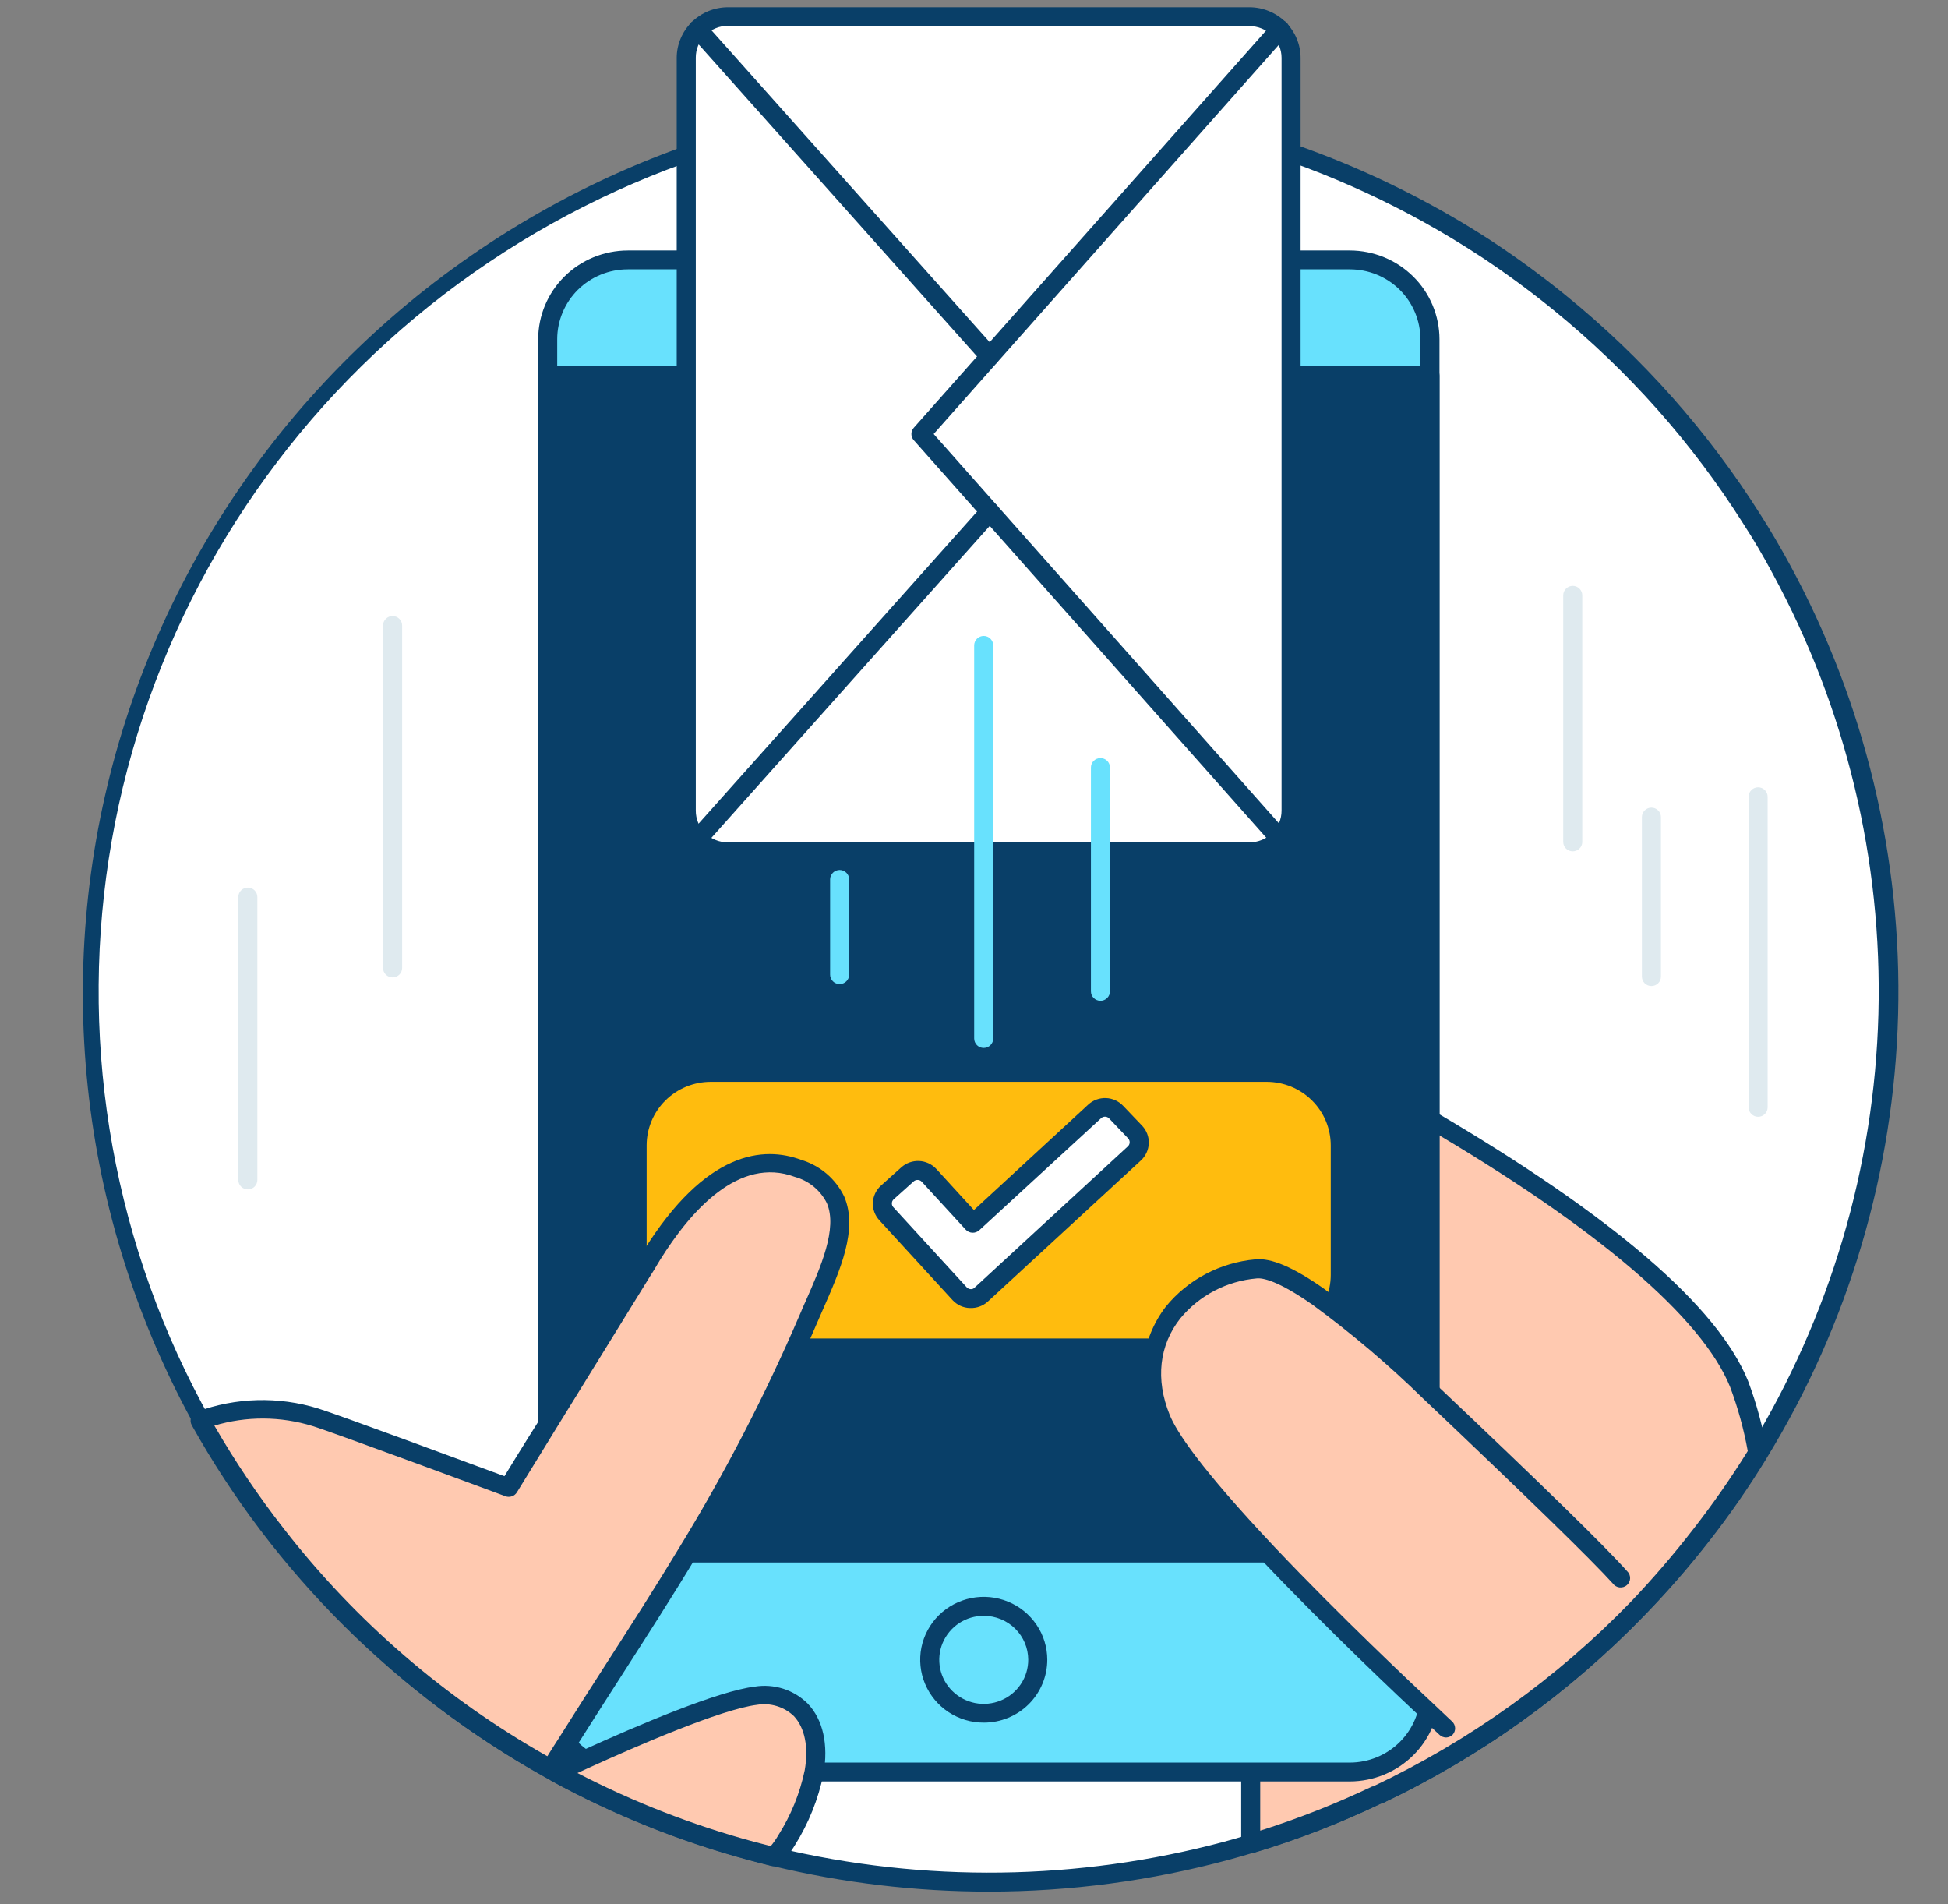 <svg width="44" height="43" viewBox="0 0 44 43" fill="none" xmlns="http://www.w3.org/2000/svg">
<rect x="0" y="0" width="44" height="43" fill="#808080" stroke="none"/>
<path d="M42.658 22.389C42.665 26.069 41.646 29.679 39.713 32.823C39.322 33.461 38.894 34.077 38.433 34.667C37.985 35.241 37.507 35.792 37 36.316C35.311 38.062 33.316 39.491 31.112 40.534C30.19 40.974 29.236 41.343 28.257 41.637C28.074 41.693 27.891 41.746 27.706 41.795C24.367 42.693 20.854 42.739 17.493 41.929C17.316 41.886 17.144 41.842 16.97 41.795C15.436 41.38 13.958 40.787 12.566 40.027C12.521 40.006 12.478 39.98 12.432 39.955C9.726 38.459 7.401 36.371 5.635 33.85C3.87 31.328 2.71 28.44 2.245 25.407C1.781 22.374 2.023 19.276 2.954 16.349C3.885 13.423 5.48 10.746 7.616 8.524C9.753 6.301 12.375 4.592 15.282 3.527C18.189 2.462 21.303 2.069 24.387 2.378C27.471 2.687 30.442 3.69 33.074 5.311C35.706 6.932 37.928 9.127 39.571 11.728C39.808 12.099 40.029 12.478 40.24 12.865C41.833 15.792 42.664 19.065 42.658 22.389Z" fill="white"/>
<path d="M22.333 42.717C20.683 42.717 19.04 42.522 17.437 42.136C17.26 42.093 17.086 42.048 16.91 41.999C15.36 41.581 13.865 40.982 12.458 40.215L12.344 40.153L12.32 40.14C9.921 38.8 7.818 36.997 6.137 34.836C4.456 32.676 3.232 30.203 2.536 27.564C1.841 24.925 1.689 22.175 2.089 19.477C2.49 16.779 3.434 14.189 4.867 11.86C6.3 9.53 8.191 7.51 10.429 5.92C12.666 4.329 15.204 3.2 17.892 2.6C20.579 2 23.361 1.941 26.072 2.427C28.783 2.913 31.367 3.934 33.672 5.429C34.26 5.816 34.828 6.231 35.373 6.675C37.097 8.075 38.579 9.744 39.76 11.615C39.993 11.977 40.212 12.354 40.436 12.765C42.125 15.879 42.965 19.375 42.873 22.907C42.782 26.44 41.761 29.889 39.913 32.913C39.91 32.919 39.907 32.926 39.902 32.932C39.508 33.577 39.077 34.199 38.611 34.795C38.159 35.375 37.676 35.931 37.163 36.46C35.462 38.224 33.45 39.667 31.228 40.719H31.21C30.279 41.165 29.315 41.538 28.325 41.835C28.14 41.891 27.955 41.944 27.768 41.995C25.997 42.474 24.169 42.717 22.333 42.717ZM22.333 2.486C17.882 2.487 13.557 3.949 10.036 6.644C6.514 9.34 3.996 13.115 2.875 17.379C1.755 21.643 2.095 26.154 3.842 30.206C5.59 34.258 8.647 37.622 12.533 39.77L12.559 39.785C12.591 39.802 12.622 39.821 12.654 39.836C14.035 40.589 15.501 41.178 17.021 41.59L17.54 41.722C20.868 42.52 24.346 42.475 27.652 41.59C27.835 41.541 28.015 41.488 28.196 41.433C29.16 41.144 30.099 40.781 31.006 40.349H31.023C33.204 39.318 35.178 37.904 36.849 36.175C37.346 35.65 37.815 35.099 38.254 34.527C38.706 33.947 39.126 33.344 39.511 32.719C39.514 32.712 39.517 32.706 39.522 32.7C41.335 29.738 42.337 26.359 42.428 22.897C42.519 19.434 41.697 16.008 40.042 12.957C39.827 12.556 39.612 12.188 39.38 11.832C38.224 10.003 36.776 8.372 35.092 7.003C34.558 6.569 34.003 6.161 33.428 5.782C30.139 3.625 26.279 2.478 22.333 2.486Z" fill="#093F68"/>
<path d="M39.71 32.823C39.319 33.461 38.892 34.077 38.43 34.667C37.982 35.241 37.504 35.791 36.997 36.315C35.308 38.062 33.313 39.491 31.109 40.534C30.187 40.974 29.233 41.343 28.254 41.637V39.697C28.254 39.069 26.262 36.826 24.609 35.072C23.434 33.826 22.43 32.825 22.43 32.825L24.198 29.631L26.741 25.048L26.759 25.016L27.079 24.439L27.914 22.936C27.914 22.936 29.943 23.883 32.298 25.263C35.145 26.933 38.473 29.23 39.289 31.247C39.48 31.758 39.621 32.285 39.71 32.823Z" fill="#FFC9B0"/>
<path d="M28.25 41.849C28.204 41.849 28.158 41.834 28.121 41.806C28.094 41.786 28.073 41.76 28.058 41.731C28.043 41.701 28.035 41.669 28.035 41.636V39.696C28.035 39.538 27.777 38.75 24.448 35.224C23.289 33.995 22.284 32.992 22.273 32.981C22.241 32.949 22.22 32.907 22.213 32.862C22.206 32.816 22.215 32.77 22.237 32.73L27.721 22.847C27.747 22.799 27.791 22.763 27.844 22.747C27.896 22.73 27.953 22.734 28.003 22.757C28.022 22.757 30.068 23.724 32.405 25.1C36.422 27.457 38.803 29.504 39.485 31.188C39.68 31.709 39.824 32.246 39.916 32.794C39.916 32.807 39.916 32.819 39.916 32.832C39.915 32.871 39.904 32.91 39.883 32.943C39.489 33.588 39.058 34.21 38.592 34.806C38.14 35.386 37.657 35.942 37.144 36.471C35.443 38.235 33.431 39.678 31.209 40.73H31.191C30.26 41.176 29.296 41.549 28.306 41.846C28.288 41.85 28.269 41.85 28.25 41.849ZM22.691 32.787C22.988 33.083 23.827 33.931 24.763 34.917C28.465 38.848 28.465 39.457 28.465 39.687V41.34C29.332 41.065 30.178 40.731 30.998 40.341H31.015C33.196 39.31 35.17 37.896 36.841 36.167C37.339 35.644 37.81 35.096 38.252 34.525C38.691 33.961 39.1 33.375 39.477 32.768C39.388 32.275 39.255 31.791 39.079 31.322C38.444 29.751 36.066 27.717 32.179 25.443C30.26 24.318 28.543 23.475 27.994 23.211L22.691 32.787Z" fill="#093F68"/>
<path d="M30.489 5.869H14.183C13.182 5.869 12.371 6.672 12.371 7.662V38.223C12.371 39.213 13.182 40.016 14.183 40.016H30.489C31.489 40.016 32.3 39.213 32.3 38.223V7.662C32.3 6.672 31.489 5.869 30.489 5.869Z" fill="#68E1FD"/>
<path d="M30.489 40.229H14.181C13.644 40.228 13.129 40.016 12.75 39.64C12.37 39.264 12.157 38.755 12.156 38.223V7.66C12.157 7.129 12.37 6.619 12.75 6.244C13.129 5.868 13.644 5.657 14.181 5.656H30.489C31.026 5.657 31.54 5.868 31.92 6.244C32.3 6.619 32.513 7.129 32.514 7.66V38.223C32.513 38.755 32.3 39.264 31.92 39.64C31.541 40.016 31.026 40.228 30.489 40.229ZM14.181 6.082C13.758 6.082 13.352 6.248 13.053 6.544C12.755 6.84 12.586 7.242 12.586 7.66V38.223C12.586 38.642 12.754 39.043 13.053 39.34C13.352 39.636 13.758 39.803 14.181 39.803H30.489C30.912 39.803 31.317 39.636 31.616 39.34C31.915 39.043 32.083 38.642 32.083 38.223V7.66C32.083 7.242 31.915 6.84 31.616 6.544C31.317 6.248 30.912 6.082 30.489 6.082H14.181Z" fill="#093F68"/>
<path d="M22.222 38.901C21.938 38.902 21.661 38.819 21.424 38.663C21.188 38.507 21.004 38.285 20.895 38.026C20.786 37.767 20.757 37.481 20.812 37.205C20.868 36.929 21.004 36.676 21.205 36.477C21.405 36.279 21.661 36.143 21.939 36.088C22.218 36.033 22.506 36.061 22.769 36.169C23.031 36.276 23.255 36.458 23.413 36.692C23.571 36.925 23.655 37.2 23.655 37.481C23.655 37.857 23.504 38.218 23.236 38.485C22.967 38.751 22.603 38.901 22.222 38.901ZM22.222 36.489C22.023 36.488 21.829 36.546 21.663 36.655C21.498 36.764 21.369 36.92 21.292 37.102C21.216 37.283 21.196 37.483 21.235 37.677C21.273 37.87 21.369 38.047 21.51 38.186C21.65 38.325 21.83 38.42 22.025 38.459C22.22 38.497 22.422 38.477 22.606 38.401C22.789 38.326 22.946 38.198 23.056 38.034C23.167 37.87 23.225 37.678 23.225 37.481C23.224 37.218 23.119 36.966 22.931 36.78C22.743 36.594 22.488 36.489 22.222 36.489Z" fill="#093F68"/>
<path d="M32.3 8.477H12.371V35.07H32.3V8.477Z" fill="#093F68"/>
<path d="M32.298 35.285H12.371C12.314 35.285 12.26 35.263 12.219 35.223C12.179 35.183 12.156 35.129 12.156 35.072V8.479C12.156 8.422 12.179 8.368 12.219 8.328C12.26 8.288 12.314 8.266 12.371 8.266H32.298C32.355 8.266 32.41 8.288 32.45 8.328C32.491 8.368 32.514 8.422 32.514 8.479V35.072C32.514 35.129 32.491 35.183 32.45 35.223C32.41 35.263 32.355 35.285 32.298 35.285ZM12.586 34.859H32.083V8.692H12.586V34.859Z" fill="#093F68"/>
<path d="M21.344 7.43H20.938C20.881 7.43 20.826 7.407 20.786 7.367C20.745 7.327 20.723 7.273 20.723 7.217C20.723 7.16 20.745 7.106 20.786 7.066C20.826 7.026 20.881 7.004 20.938 7.004H21.344C21.401 7.004 21.456 7.026 21.497 7.066C21.537 7.106 21.56 7.16 21.56 7.217C21.56 7.273 21.537 7.327 21.497 7.367C21.456 7.407 21.401 7.43 21.344 7.43Z" fill="#093F68"/>
<path d="M23.729 7.43H21.903C21.846 7.43 21.791 7.407 21.75 7.367C21.71 7.327 21.688 7.273 21.688 7.217C21.688 7.16 21.71 7.106 21.75 7.066C21.791 7.026 21.846 7.004 21.903 7.004H23.731C23.788 7.004 23.843 7.026 23.884 7.066C23.924 7.106 23.947 7.16 23.947 7.217C23.947 7.273 23.924 7.327 23.884 7.367C23.843 7.407 23.788 7.43 23.731 7.43H23.729Z" fill="#093F68"/>
<path d="M18.387 40.016C18.274 40.56 18.064 41.08 17.767 41.551C17.686 41.685 17.593 41.811 17.489 41.928C17.313 41.885 17.141 41.841 16.967 41.794C15.433 41.38 13.955 40.786 12.562 40.026L13.208 39.73C14.34 39.215 16.246 38.391 17.081 38.289C17.963 38.182 18.597 38.832 18.387 40.016Z" fill="#FFC9B0"/>
<path d="M17.49 42.141C17.473 42.143 17.455 42.143 17.438 42.141C17.262 42.098 17.087 42.054 16.911 42.005C15.361 41.587 13.867 40.987 12.46 40.22C12.425 40.201 12.396 40.173 12.376 40.139C12.356 40.105 12.347 40.066 12.348 40.026C12.349 39.987 12.361 39.948 12.383 39.915C12.405 39.882 12.436 39.855 12.473 39.839L12.645 39.76L13.114 39.547C14.452 38.938 16.223 38.188 17.047 38.088C17.263 38.053 17.484 38.07 17.693 38.136C17.901 38.203 18.09 38.318 18.245 38.472C18.591 38.834 18.716 39.398 18.6 40.062C18.482 40.632 18.264 41.176 17.954 41.67C17.867 41.814 17.767 41.95 17.655 42.077C17.634 42.099 17.608 42.116 17.58 42.127C17.551 42.138 17.52 42.142 17.49 42.141ZM13.043 40.039C14.309 40.696 15.644 41.215 17.023 41.589L17.41 41.689C17.473 41.612 17.53 41.531 17.58 41.444C17.865 40.995 18.067 40.499 18.176 39.979C18.269 39.451 18.176 39.015 17.933 38.755C17.824 38.65 17.692 38.572 17.547 38.528C17.402 38.483 17.248 38.474 17.098 38.499C16.289 38.599 14.368 39.434 13.294 39.924L13.043 40.039Z" fill="#093F68"/>
<path d="M28.61 24.217H16.054C15.135 24.217 14.391 24.954 14.391 25.863V28.793C14.391 29.702 15.135 30.439 16.054 30.439H28.61C29.528 30.439 30.273 29.702 30.273 28.793V25.863C30.273 24.954 29.528 24.217 28.61 24.217Z" fill="#FFBC0E"/>
<path d="M28.608 30.652H16.056C15.558 30.652 15.08 30.456 14.728 30.107C14.376 29.759 14.177 29.286 14.176 28.793V25.865C14.176 25.372 14.375 24.899 14.727 24.55C15.08 24.201 15.558 24.005 16.056 24.004H28.608C29.106 24.005 29.584 24.201 29.937 24.55C30.289 24.899 30.488 25.372 30.488 25.865V28.793C30.487 29.286 30.289 29.759 29.936 30.107C29.584 30.456 29.106 30.652 28.608 30.652ZM16.056 24.43C15.672 24.43 15.303 24.581 15.031 24.85C14.759 25.119 14.606 25.484 14.606 25.865V28.793C14.607 29.174 14.76 29.538 15.032 29.807C15.303 30.075 15.672 30.226 16.056 30.226H28.608C28.992 30.226 29.361 30.075 29.633 29.807C29.904 29.538 30.057 29.174 30.058 28.793V25.865C30.058 25.677 30.02 25.49 29.948 25.316C29.875 25.142 29.768 24.983 29.633 24.85C29.499 24.717 29.339 24.611 29.163 24.539C28.987 24.467 28.798 24.43 28.608 24.43H16.056Z" fill="#093F68"/>
<path d="M21.663 29.213L20.008 27.41C19.947 27.343 19.914 27.255 19.918 27.165C19.922 27.074 19.962 26.989 20.03 26.928L20.49 26.515C20.558 26.455 20.647 26.424 20.738 26.428C20.829 26.433 20.915 26.472 20.976 26.539L21.973 27.625L24.72 25.097C24.753 25.067 24.791 25.043 24.834 25.027C24.876 25.012 24.921 25.005 24.966 25.006C25.011 25.008 25.055 25.018 25.096 25.037C25.137 25.055 25.173 25.081 25.204 25.114L25.634 25.566C25.665 25.598 25.689 25.636 25.705 25.678C25.721 25.72 25.728 25.764 25.726 25.809C25.725 25.853 25.714 25.897 25.695 25.937C25.677 25.978 25.65 26.014 25.617 26.045L22.151 29.239C22.118 29.27 22.078 29.294 22.035 29.309C21.993 29.324 21.947 29.331 21.901 29.329C21.856 29.326 21.811 29.315 21.77 29.295C21.729 29.275 21.693 29.247 21.663 29.213Z" fill="white"/>
<path d="M21.916 29.538H21.903C21.83 29.536 21.758 29.518 21.692 29.488C21.625 29.457 21.565 29.413 21.516 29.36L19.862 27.556C19.762 27.448 19.709 27.304 19.715 27.157C19.724 27.011 19.789 26.873 19.898 26.774L20.359 26.361C20.468 26.263 20.613 26.212 20.761 26.218C20.909 26.225 21.048 26.29 21.148 26.397L21.998 27.326L24.58 24.945C24.688 24.845 24.832 24.792 24.98 24.797C25.128 24.802 25.268 24.866 25.369 24.973L25.8 25.424C25.9 25.532 25.954 25.674 25.948 25.821C25.942 25.968 25.878 26.106 25.77 26.206L22.304 29.4C22.197 29.493 22.058 29.543 21.916 29.538ZM20.724 26.646C20.693 26.646 20.662 26.657 20.638 26.678L20.182 27.087C20.17 27.099 20.161 27.113 20.154 27.128C20.148 27.144 20.145 27.16 20.145 27.177C20.145 27.193 20.148 27.21 20.154 27.225C20.161 27.241 20.17 27.254 20.182 27.266L21.837 29.072C21.86 29.096 21.892 29.11 21.925 29.112C21.941 29.113 21.958 29.111 21.973 29.105C21.988 29.099 22.002 29.09 22.013 29.078L25.479 25.884C25.503 25.86 25.516 25.828 25.516 25.795C25.516 25.761 25.503 25.729 25.479 25.705L25.049 25.254C25.025 25.23 24.992 25.217 24.959 25.217C24.925 25.217 24.892 25.23 24.868 25.254L22.119 27.782C22.098 27.801 22.073 27.816 22.047 27.825C22.02 27.835 21.991 27.839 21.963 27.838C21.935 27.837 21.907 27.83 21.881 27.818C21.855 27.806 21.832 27.79 21.813 27.769L20.817 26.683C20.805 26.671 20.79 26.661 20.774 26.655C20.759 26.649 20.741 26.646 20.724 26.646Z" fill="#093F68"/>
<path d="M12.794 39.375C12.674 39.563 12.553 39.756 12.428 39.955C9.101 38.11 6.362 35.38 4.52 32.075C5.355 31.767 6.269 31.742 7.121 32.003C7.585 32.145 11.484 33.592 11.484 33.592C11.484 33.592 11.858 32.98 12.37 32.152L14.487 28.721C14.569 28.589 14.646 28.468 14.715 28.355C15.165 27.631 16.413 25.787 18.022 26.385C19.573 26.962 18.863 28.391 18.317 29.637L18.259 29.773C17.474 31.602 16.558 33.372 15.518 35.072C14.698 36.43 13.818 37.755 12.794 39.375Z" fill="#FFC9B0"/>
<path d="M12.438 40.167C12.401 40.167 12.365 40.157 12.332 40.139C8.969 38.277 6.197 35.522 4.331 32.184C4.316 32.157 4.307 32.127 4.305 32.097C4.303 32.066 4.307 32.035 4.318 32.007C4.329 31.978 4.346 31.952 4.369 31.93C4.391 31.908 4.418 31.892 4.447 31.881C5.327 31.556 6.29 31.53 7.186 31.807C7.601 31.932 10.629 33.055 11.394 33.336C11.534 33.106 11.825 32.631 12.188 32.058L14.305 28.627L14.406 28.465C14.45 28.393 14.493 28.327 14.531 28.253C15.945 25.98 17.251 25.878 18.098 26.193C18.309 26.257 18.505 26.364 18.672 26.506C18.839 26.649 18.974 26.824 19.069 27.022C19.385 27.763 18.978 28.683 18.585 29.577L18.516 29.735C18.497 29.777 18.477 29.824 18.458 29.869C17.669 31.706 16.748 33.485 15.704 35.193C15.177 36.068 14.617 36.937 14.026 37.859C13.692 38.378 13.344 38.923 12.978 39.501C12.892 39.635 12.806 39.773 12.718 39.914L12.614 40.078C12.594 40.106 12.568 40.128 12.537 40.144C12.506 40.159 12.472 40.167 12.438 40.167ZM4.843 32.196C5.311 33.008 5.836 33.787 6.414 34.526C8.034 36.611 10.056 38.356 12.363 39.66C12.449 39.522 12.535 39.386 12.621 39.254C12.986 38.672 13.335 38.129 13.669 37.608C14.26 36.69 14.815 35.823 15.34 34.954C16.375 33.263 17.287 31.501 18.068 29.681C18.088 29.637 18.107 29.594 18.124 29.547L18.197 29.385C18.537 28.614 18.922 27.741 18.677 27.171C18.606 27.027 18.504 26.9 18.38 26.797C18.255 26.695 18.11 26.62 17.954 26.577C16.691 26.106 15.601 27.341 14.906 28.457C14.867 28.523 14.824 28.591 14.779 28.67L14.678 28.83L12.561 32.26L11.676 33.7C11.65 33.742 11.61 33.775 11.562 33.791C11.515 33.807 11.463 33.807 11.416 33.789C11.377 33.774 7.517 32.343 7.064 32.205C6.338 31.98 5.562 31.977 4.835 32.196H4.843Z" fill="#093F68"/>
<path d="M32.659 39.025C32.659 39.025 32.509 38.886 32.255 38.645C31.538 37.977 29.992 36.505 28.636 35.072C27.496 33.867 26.485 32.687 26.227 32.031C26.046 31.645 25.975 31.217 26.022 30.794C26.068 30.37 26.231 29.968 26.491 29.629C26.722 29.351 27.006 29.122 27.328 28.954C27.649 28.786 28.001 28.683 28.363 28.652C28.677 28.617 29.174 28.864 29.776 29.29C30.665 29.942 31.507 30.653 32.296 31.42C34.338 33.353 36.046 35.002 36.599 35.611" fill="#FFC9B0"/>
<path d="M32.663 39.237C32.609 39.236 32.557 39.216 32.517 39.179C32.517 39.179 32.367 39.041 32.111 38.798C31.633 38.353 29.959 36.773 28.483 35.216C27.095 33.751 26.271 32.705 26.03 32.109C25.84 31.688 25.768 31.224 25.822 30.766C25.875 30.308 26.052 29.872 26.334 29.505C26.581 29.203 26.887 28.953 27.234 28.77C27.581 28.587 27.961 28.475 28.352 28.44C28.709 28.402 29.212 28.614 29.914 29.109C30.808 29.772 31.655 30.496 32.448 31.276C34.86 33.559 36.269 34.935 36.751 35.48C36.773 35.5 36.791 35.525 36.803 35.552C36.814 35.58 36.82 35.609 36.82 35.639C36.82 35.668 36.813 35.698 36.8 35.725C36.788 35.752 36.77 35.776 36.748 35.795C36.725 35.815 36.699 35.83 36.67 35.839C36.641 35.848 36.611 35.851 36.581 35.848C36.552 35.845 36.523 35.835 36.497 35.82C36.471 35.805 36.448 35.785 36.431 35.761C35.955 35.233 34.514 33.828 32.145 31.583C31.365 30.82 30.531 30.112 29.649 29.466C28.862 28.915 28.518 28.855 28.384 28.87C28.051 28.899 27.727 28.993 27.432 29.147C27.136 29.302 26.875 29.513 26.663 29.769C26.181 30.376 26.095 31.151 26.42 31.951C26.57 32.326 27.104 33.148 28.787 34.933C30.25 36.479 31.919 38.05 32.397 38.495C32.648 38.736 32.799 38.873 32.799 38.875C32.84 38.913 32.865 38.966 32.867 39.023C32.869 39.079 32.848 39.134 32.81 39.175C32.771 39.213 32.718 39.235 32.663 39.237Z" fill="#093F68"/>
<path d="M29.16 18.302V1.3C29.16 0.787 28.74 0.371 28.222 0.371L16.439 0.371C15.92 0.371 15.5 0.787 15.5 1.3L15.5 18.302C15.5 18.814 15.92 19.23 16.439 19.23H28.222C28.74 19.23 29.16 18.814 29.16 18.302Z" fill="white"/>
<path d="M28.222 19.443H16.441C16.134 19.443 15.841 19.323 15.624 19.108C15.408 18.895 15.286 18.604 15.285 18.301V1.305C15.286 1.003 15.408 0.713 15.625 0.499C15.841 0.285 16.135 0.165 16.441 0.164H28.222C28.528 0.165 28.821 0.285 29.038 0.499C29.254 0.713 29.376 1.003 29.377 1.305V18.308C29.375 18.609 29.252 18.898 29.036 19.111C28.82 19.323 28.527 19.443 28.222 19.443ZM16.441 0.584C16.345 0.584 16.25 0.602 16.162 0.639C16.074 0.675 15.994 0.728 15.926 0.795C15.859 0.862 15.806 0.942 15.769 1.03C15.733 1.117 15.715 1.211 15.716 1.305V18.308C15.716 18.402 15.734 18.495 15.771 18.582C15.807 18.669 15.861 18.748 15.928 18.814C15.995 18.881 16.075 18.933 16.163 18.969C16.251 19.005 16.345 19.023 16.441 19.023H28.222C28.317 19.023 28.411 19.005 28.499 18.969C28.587 18.933 28.667 18.881 28.735 18.814C28.802 18.748 28.855 18.669 28.892 18.582C28.928 18.495 28.947 18.402 28.947 18.308V1.305C28.947 1.116 28.87 0.934 28.734 0.799C28.598 0.665 28.414 0.59 28.222 0.59L16.441 0.584Z" fill="#093F68"/>
<path d="M28.91 19.153C28.879 19.154 28.848 19.147 28.82 19.135C28.792 19.122 28.767 19.104 28.746 19.081L20.64 9.941C20.605 9.902 20.586 9.852 20.586 9.801C20.586 9.749 20.605 9.699 20.64 9.66L28.746 0.522C28.784 0.48 28.837 0.453 28.894 0.45C28.951 0.446 29.008 0.465 29.051 0.502C29.094 0.539 29.12 0.592 29.124 0.648C29.128 0.705 29.109 0.761 29.071 0.803L21.089 9.801L29.071 18.8C29.109 18.842 29.128 18.898 29.124 18.954C29.12 19.01 29.095 19.063 29.052 19.1C29.012 19.134 28.962 19.153 28.91 19.153Z" fill="#093F68"/>
<path d="M15.764 19.155C15.711 19.154 15.66 19.135 15.62 19.101C15.598 19.083 15.581 19.06 15.569 19.035C15.556 19.009 15.549 18.982 15.547 18.954C15.546 18.926 15.55 18.898 15.559 18.871C15.569 18.844 15.583 18.82 15.602 18.799L22.195 11.412C22.233 11.369 22.286 11.344 22.343 11.34C22.4 11.337 22.456 11.356 22.499 11.394C22.542 11.431 22.568 11.484 22.571 11.54C22.575 11.597 22.555 11.653 22.517 11.695L15.925 19.082C15.905 19.105 15.88 19.123 15.852 19.136C15.825 19.148 15.794 19.155 15.764 19.155Z" fill="#093F68"/>
<path d="M22.355 8.261C22.324 8.261 22.294 8.255 22.266 8.242C22.238 8.23 22.214 8.212 22.193 8.189L15.601 0.802C15.563 0.759 15.544 0.704 15.547 0.648C15.55 0.592 15.576 0.539 15.618 0.501C15.64 0.483 15.665 0.468 15.691 0.459C15.718 0.45 15.747 0.446 15.775 0.448C15.804 0.449 15.832 0.457 15.857 0.469C15.883 0.482 15.905 0.499 15.924 0.52L22.516 7.908C22.554 7.95 22.573 8.006 22.569 8.062C22.566 8.118 22.54 8.171 22.497 8.208C22.458 8.242 22.407 8.261 22.355 8.261Z" fill="#093F68"/>
<path d="M24.856 22.601C24.799 22.601 24.744 22.578 24.704 22.538C24.663 22.498 24.641 22.444 24.641 22.388V17.332C24.641 17.276 24.663 17.221 24.704 17.181C24.744 17.142 24.799 17.119 24.856 17.119C24.913 17.119 24.968 17.142 25.008 17.181C25.048 17.221 25.071 17.276 25.071 17.332V22.388C25.071 22.444 25.048 22.498 25.008 22.538C24.968 22.578 24.913 22.601 24.856 22.601Z" fill="#68E1FD"/>
<path d="M22.219 23.665C22.162 23.665 22.107 23.643 22.067 23.603C22.027 23.563 22.004 23.509 22.004 23.452V14.574C22.004 14.518 22.027 14.464 22.067 14.424C22.107 14.384 22.162 14.361 22.219 14.361C22.276 14.361 22.331 14.384 22.371 14.424C22.412 14.464 22.434 14.518 22.434 14.574V23.452C22.434 23.509 22.412 23.563 22.371 23.603C22.331 23.643 22.276 23.665 22.219 23.665Z" fill="#68E1FD"/>
<path d="M18.965 22.223C18.908 22.223 18.853 22.201 18.813 22.161C18.773 22.121 18.75 22.067 18.75 22.01V19.859C18.75 19.803 18.773 19.749 18.813 19.709C18.853 19.669 18.908 19.646 18.965 19.646C19.022 19.646 19.077 19.669 19.117 19.709C19.158 19.749 19.18 19.803 19.18 19.859V22.01C19.18 22.067 19.158 22.121 19.117 22.161C19.077 22.201 19.022 22.223 18.965 22.223Z" fill="#68E1FD"/>
<path d="M8.867 22.072C8.81 22.072 8.756 22.05 8.715 22.01C8.675 21.97 8.652 21.916 8.652 21.86V14.125C8.652 14.069 8.675 14.014 8.715 13.975C8.756 13.934 8.81 13.912 8.867 13.912C8.925 13.912 8.979 13.934 9.02 13.975C9.06 14.014 9.083 14.069 9.083 14.125V21.86C9.083 21.916 9.06 21.97 9.02 22.01C8.979 22.05 8.925 22.072 8.867 22.072Z" fill="#DFEAEF"/>
<path d="M5.598 26.859C5.541 26.859 5.486 26.837 5.446 26.797C5.405 26.757 5.383 26.703 5.383 26.646V20.258C5.383 20.201 5.405 20.147 5.446 20.107C5.486 20.067 5.541 20.045 5.598 20.045C5.655 20.045 5.71 20.067 5.75 20.107C5.79 20.147 5.813 20.201 5.813 20.258V26.646C5.813 26.703 5.79 26.757 5.75 26.797C5.71 26.837 5.655 26.859 5.598 26.859Z" fill="#DFEAEF"/>
<path d="M35.524 19.225C35.467 19.225 35.412 19.203 35.372 19.163C35.331 19.123 35.309 19.069 35.309 19.012V13.443C35.309 13.387 35.331 13.333 35.372 13.293C35.412 13.253 35.467 13.23 35.524 13.23C35.581 13.23 35.636 13.253 35.676 13.293C35.716 13.333 35.739 13.387 35.739 13.443V19.021C35.737 19.076 35.713 19.128 35.673 19.166C35.633 19.204 35.579 19.225 35.524 19.225Z" fill="#DFEAEF"/>
<path d="M37.301 22.267C37.244 22.267 37.189 22.245 37.149 22.205C37.109 22.165 37.086 22.111 37.086 22.054V18.451C37.086 18.395 37.109 18.341 37.149 18.301C37.189 18.261 37.244 18.238 37.301 18.238C37.358 18.238 37.413 18.261 37.453 18.301C37.494 18.341 37.516 18.395 37.516 18.451V22.054C37.516 22.111 37.494 22.165 37.453 22.205C37.413 22.245 37.358 22.267 37.301 22.267Z" fill="#DFEAEF"/>
<path d="M39.711 25.22C39.654 25.22 39.599 25.197 39.559 25.157C39.519 25.117 39.496 25.063 39.496 25.007V17.992C39.496 17.936 39.519 17.882 39.559 17.842C39.599 17.802 39.654 17.779 39.711 17.779C39.768 17.779 39.823 17.802 39.863 17.842C39.904 17.882 39.926 17.936 39.926 17.992V25.007C39.926 25.063 39.904 25.117 39.863 25.157C39.823 25.197 39.768 25.22 39.711 25.22Z" fill="#DFEAEF"/>
</svg>
